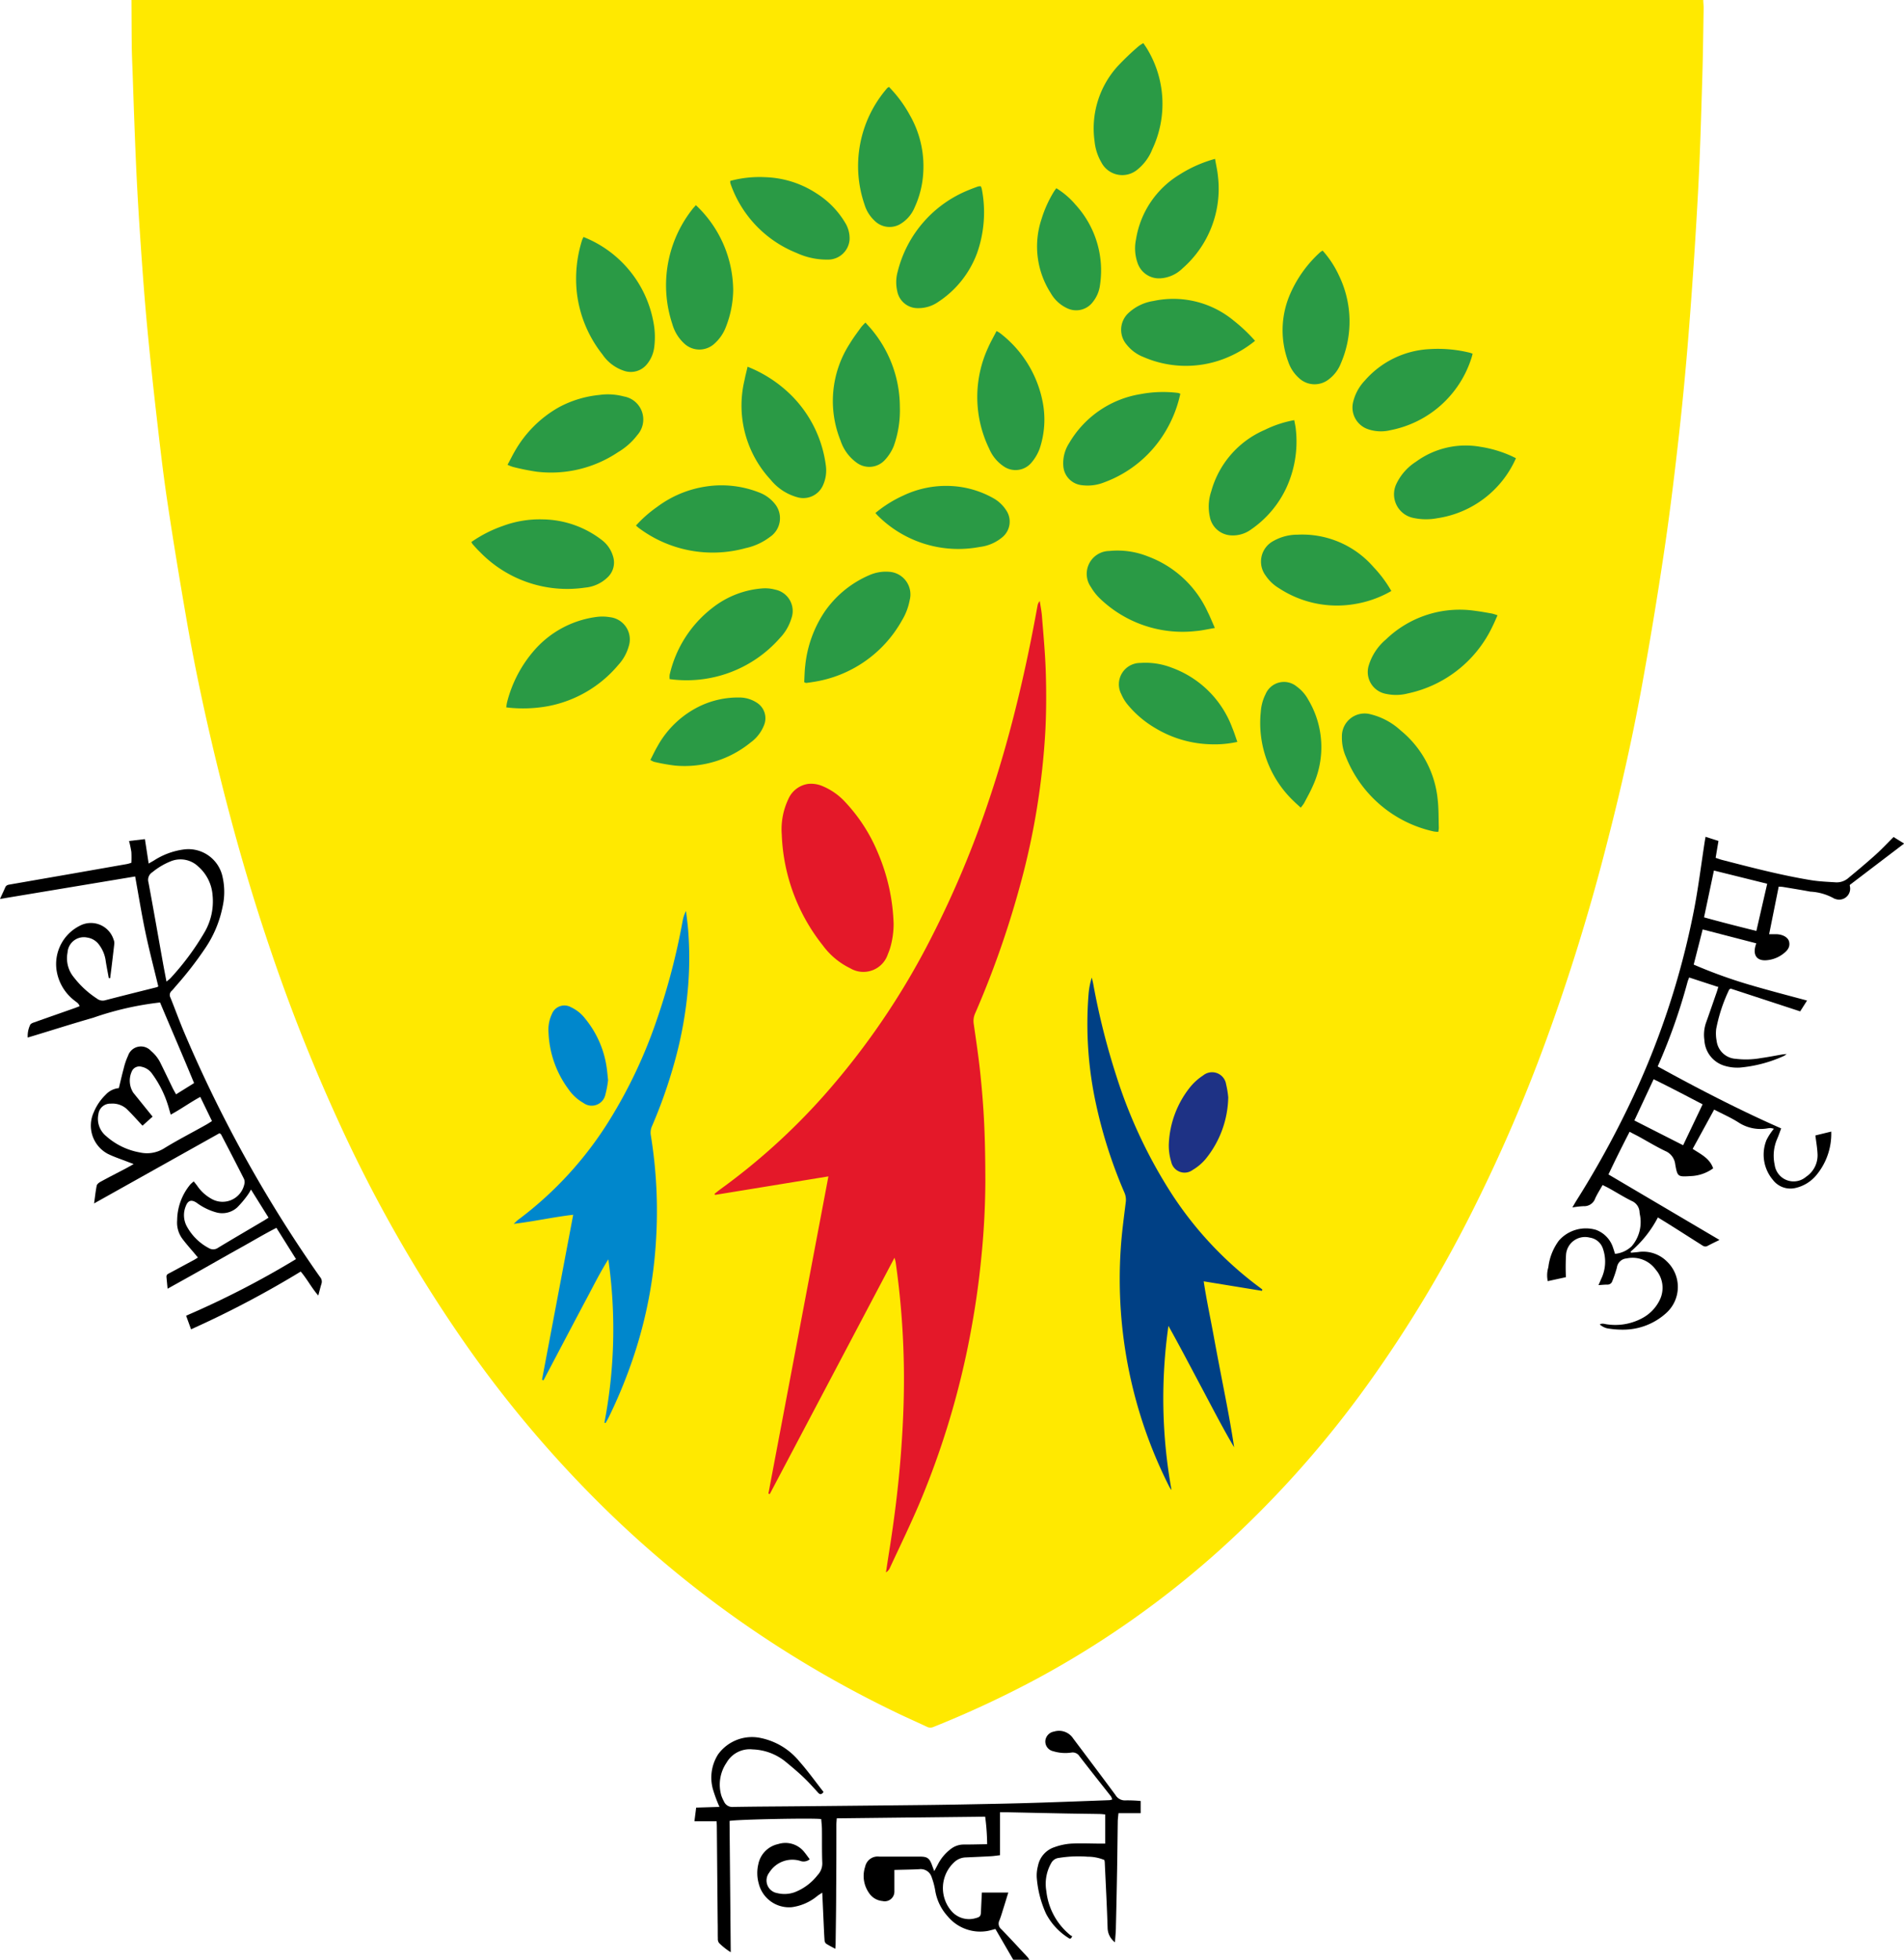 <svg xmlns="http://www.w3.org/2000/svg" width="72.042" height="74.135" viewBox="0 0 72.042 74.135">
  <g id="Group_20" data-name="Group 20" transform="translate(11700 8903)">
    <path id="Path_164" data-name="Path 164" d="M20.04,0H79.513c0,.1.015.207.014.31-.015.877-.024,1.755-.051,2.632-.043,1.4-.08,2.81-.155,4.213q-.137,2.572-.337,5.141-.156,2.034-.38,4.063c-.168,1.507-.35,3.013-.573,4.513q-.387,2.6-.861,5.191c-.36,1.96-.8,3.9-1.3,5.832a77.52,77.52,0,0,1-2.333,7.539,61.034,61.034,0,0,1-2.671,6.2,48.6,48.6,0,0,1-4,6.667A39.322,39.322,0,0,1,61.2,58.65a35.687,35.687,0,0,1-6.917,4.865,38.844,38.844,0,0,1-3.9,1.816.289.289,0,0,1-.254-.012c-.4-.188-.8-.364-1.193-.554a41.891,41.891,0,0,1-5.606-3.258,41.113,41.113,0,0,1-5.108-4.174,44.074,44.074,0,0,1-5.542-6.487,53.474,53.474,0,0,1-4.792-8.394,67.294,67.294,0,0,1-2.624-6.628c-.712-2.1-1.326-4.237-1.862-6.393-.491-1.975-.927-3.964-1.274-5.97-.262-1.515-.514-3.031-.74-4.552-.166-1.116-.291-2.239-.42-3.36q-.186-1.627-.34-3.257c-.088-.947-.159-1.9-.225-2.844-.068-.993-.132-1.987-.178-2.982-.058-1.255-.1-2.511-.143-3.766-.012-.319-.027-.639-.031-.958C20.045,1.16,20.044.58,20.04,0" transform="translate(-11715.066 -8903)" fill="#ffe900"/>
    <path id="Path_165" data-name="Path 165" d="M115.747,116.464l-4.724,8.95-.052-.018,2.271-12-4.288.7-.022-.04c.067-.052.133-.107.2-.157a24.327,24.327,0,0,0,3.916-3.534,28.4,28.4,0,0,0,4.071-5.971,37.424,37.424,0,0,0,2.234-5.343c.382-1.142.712-2.3,1-3.468.31-1.248.571-2.507.8-3.771a.338.338,0,0,1,.085-.18c.029.189.068.376.083.566.055.7.123,1.407.145,2.112s.022,1.428-.011,2.14a27.909,27.909,0,0,1-1,6.079,35.433,35.433,0,0,1-1.661,4.7.694.694,0,0,0-.055.389c.088.618.182,1.235.247,1.855.068.65.121,1.3.151,1.956.033.72.042,1.442.043,2.163a30.036,30.036,0,0,1-.166,3c-.094.94-.232,1.872-.408,2.8a31.414,31.414,0,0,1-1.908,6.345c-.352.834-.751,1.649-1.131,2.471a.362.362,0,0,1-.148.168c.038-.247.075-.495.114-.742.2-1.248.357-2.5.453-3.763.088-1.157.133-2.316.107-3.477a31.26,31.26,0,0,0-.307-3.754,1.815,1.815,0,0,0-.05-.186" transform="translate(-11781.897 -8971.894)" fill="#e41829"/>
    <path id="Path_166" data-name="Path 166" d="M172.37,160.872l-2.2-.359c.11.724.259,1.41.385,2.1s.264,1.4.4,2.1.262,1.379.367,2.078c-.446-.754-.843-1.531-1.253-2.3s-.808-1.533-1.233-2.293a19.482,19.482,0,0,0,.117,6.21.939.939,0,0,1-.076-.109,17.384,17.384,0,0,1-1.845-9.023c.037-.585.118-1.168.189-1.751a.681.681,0,0,0-.049-.366,18.041,18.041,0,0,1-1.08-3.37,14.233,14.233,0,0,1-.279-4.124,2.857,2.857,0,0,1,.123-.643c.018.078.039.156.054.235a27.025,27.025,0,0,0,.886,3.52,18.546,18.546,0,0,0,2.083,4.426,13.664,13.664,0,0,0,3.311,3.528c.04.029.079.061.119.091l-.013.05" transform="translate(-11824.626 -9015.041)" fill="#004085"/>
    <path id="Path_167" data-name="Path 167" d="M81.756,158.235a18.737,18.737,0,0,0,.148-6.182c-.308.488-.561,1-.832,1.507s-.543,1.025-.814,1.538l-.806,1.53-.057-.02,1.18-6.241c-.759.088-1.474.251-2.25.344.073-.069.109-.109.151-.141a13.718,13.718,0,0,0,3.49-3.812,18.369,18.369,0,0,0,1.743-3.682,25.381,25.381,0,0,0,1.005-3.812,1.22,1.22,0,0,1,.13-.386c.028.245.063.49.082.736a13.411,13.411,0,0,1,0,2.073,15.222,15.222,0,0,1-.519,2.915,18.71,18.71,0,0,1-.852,2.416.6.6,0,0,0-.042.347,17.816,17.816,0,0,1,.2,3.891,17.008,17.008,0,0,1-.853,4.476A18.625,18.625,0,0,1,81.933,158c-.041.084-.088.164-.132.246l-.045-.013" transform="translate(-11758.887 -9007.413)" fill="#0087cc"/>
    <path id="Path_168" data-name="Path 168" d="M123.42,124.765a3.251,3.251,0,0,1-.132.915,2.3,2.3,0,0,1-.085.23.974.974,0,0,1-1.427.534,2.8,2.8,0,0,1-1.034-.863,7.15,7.15,0,0,1-1.554-4.189,2.659,2.659,0,0,1,.248-1.345.967.967,0,0,1,.742-.575,1.082,1.082,0,0,1,.545.08,2.43,2.43,0,0,1,.869.609,6.335,6.335,0,0,1,1.243,1.939,7.4,7.4,0,0,1,.585,2.665" transform="translate(-11789.608 -8992.816)" fill="#e41829"/>
    <path id="Path_169" data-name="Path 169" d="M102.685,31.266a4.463,4.463,0,0,1,1.413,3.222,3.93,3.93,0,0,1-.27,1.37,1.606,1.606,0,0,1-.432.641.837.837,0,0,1-1.153,0,1.583,1.583,0,0,1-.448-.734,4.652,4.652,0,0,1,.759-4.345c.035-.047.076-.088.131-.151" transform="translate(-11776.356 -8926.506)" fill="#2a9a45"/>
    <path id="Path_170" data-name="Path 170" d="M113.3,55.89a4.95,4.95,0,0,1,1.645,1.07,4.573,4.573,0,0,1,1.317,2.644,1.36,1.36,0,0,1-.1.762.814.814,0,0,1-.935.474,1.978,1.978,0,0,1-1.051-.674,4.124,4.124,0,0,1-.987-3.77c.03-.159.072-.316.116-.506" transform="translate(-11785.018 -8945.019)" fill="#2a9a45"/>
    <path id="Path_171" data-name="Path 171" d="M122.616,91.325c.012-.2.013-.414.039-.625a4.468,4.468,0,0,1,.743-2.053,3.95,3.95,0,0,1,1.691-1.374,1.545,1.545,0,0,1,.738-.124.859.859,0,0,1,.78,1.074,2.29,2.29,0,0,1-.293.766,4.642,4.642,0,0,1-3.384,2.332c-.08.014-.161.024-.242.034-.013,0-.027-.01-.072-.029" transform="translate(-11792.187 -8968.519)" fill="#2a9a45"/>
    <path id="Path_172" data-name="Path 172" d="M77.38,62.792c.1-.177.176-.341.269-.5a4.409,4.409,0,0,1,1.682-1.681,4.059,4.059,0,0,1,1.523-.462,2.33,2.33,0,0,1,.926.056.884.884,0,0,1,.511,1.463,2.541,2.541,0,0,1-.73.647,4.552,4.552,0,0,1-3.077.737,8.816,8.816,0,0,1-.894-.18,1.6,1.6,0,0,1-.211-.082" transform="translate(-11758.178 -8948.208)" fill="#2a9a45"/>
    <path id="Path_173" data-name="Path 173" d="M71.873,80.014a4.895,4.895,0,0,1,1.193-.608,4.01,4.01,0,0,1,1.506-.247,3.735,3.735,0,0,1,2.247.79,1.188,1.188,0,0,1,.41.6.768.768,0,0,1-.216.814,1.394,1.394,0,0,1-.838.377,4.6,4.6,0,0,1-3.981-1.349c-.1-.094-.184-.194-.274-.292a.514.514,0,0,1-.047-.082" transform="translate(-11754.036 -8962.511)" fill="#2a9a45"/>
    <path id="Path_174" data-name="Path 174" d="M128.212,49.172c.108.125.211.23.3.346a4.581,4.581,0,0,1,1,2.845,4.007,4.007,0,0,1-.233,1.486,1.722,1.722,0,0,1-.315.5.8.8,0,0,1-1.088.122,1.67,1.67,0,0,1-.607-.832,4,4,0,0,1,.349-3.672c.13-.216.283-.417.43-.622a1.92,1.92,0,0,1,.166-.176" transform="translate(-11795.464 -8939.969)" fill="#2a9a45"/>
    <path id="Path_175" data-name="Path 175" d="M88.1,36.124a4.294,4.294,0,0,1,2.641,3.189,3,3,0,0,1,.037.974,1.249,1.249,0,0,1-.274.647.783.783,0,0,1-.864.254,1.582,1.582,0,0,1-.821-.619,4.615,4.615,0,0,1-.969-2.336,4.855,4.855,0,0,1,.2-2,.943.943,0,0,1,.052-.107" transform="translate(-11766.023 -8930.159)" fill="#2a9a45"/>
    <path id="Path_176" data-name="Path 176" d="M102.084,93.115a.7.7,0,0,1,0-.164,4.443,4.443,0,0,1,1.647-2.553,3.471,3.471,0,0,1,1.891-.716,1.469,1.469,0,0,1,.461.05.823.823,0,0,1,.607,1.086,1.834,1.834,0,0,1-.435.744,4.7,4.7,0,0,1-4.172,1.553" transform="translate(-11776.746 -8970.425)" fill="#2a9a45"/>
    <path id="Path_177" data-name="Path 177" d="M77.189,97.42a1.915,1.915,0,0,1,.032-.2,4.764,4.764,0,0,1,1.052-1.989,3.775,3.775,0,0,1,2.374-1.241,1.717,1.717,0,0,1,.466.015.847.847,0,0,1,.711,1.1,1.738,1.738,0,0,1-.4.712,4.579,4.579,0,0,1-2.657,1.554,5.25,5.25,0,0,1-1.579.046" transform="translate(-11758.034 -8973.657)" fill="#2a9a45"/>
    <path id="Path_178" data-name="Path 178" d="M96.972,75.517a4.708,4.708,0,0,1,.8-.705,4.091,4.091,0,0,1,1.831-.769,3.89,3.89,0,0,1,2.036.226,1.378,1.378,0,0,1,.6.443.855.855,0,0,1-.2,1.238,2.328,2.328,0,0,1-.925.423,4.666,4.666,0,0,1-4.038-.766c-.03-.021-.056-.047-.106-.09" transform="translate(-11772.908 -8958.636)" fill="#2a9a45"/>
    <path id="Path_179" data-name="Path 179" d="M208.237,113.262a1.122,1.122,0,0,1-.178-.016,4.643,4.643,0,0,1-3.316-2.818,1.777,1.777,0,0,1-.153-.759.86.86,0,0,1,1.093-.852,2.582,2.582,0,0,1,1.127.607,3.858,3.858,0,0,1,1.405,2.624c.04.353.031.712.042,1.068a.976.976,0,0,1-.02.146" transform="translate(-11853.816 -8984.794)" fill="#2a9a45"/>
    <path id="Path_180" data-name="Path 180" d="M213.443,93.18c-.068.15-.124.286-.19.417a4.6,4.6,0,0,1-3.2,2.535,1.783,1.783,0,0,1-.815.019.84.84,0,0,1-.668-1.072,2.08,2.08,0,0,1,.653-.99,4.018,4.018,0,0,1,3.4-1.078c.206.025.41.065.614.1a1.852,1.852,0,0,1,.208.066" transform="translate(-11856.782 -8972.9)" fill="#2a9a45"/>
    <path id="Path_181" data-name="Path 181" d="M139.846,28.4a.608.608,0,0,1,.037.1,4.636,4.636,0,0,1-.174,2.417,3.767,3.767,0,0,1-1.471,1.856,1.308,1.308,0,0,1-.753.238.786.786,0,0,1-.8-.639,1.5,1.5,0,0,1,.018-.751,4.492,4.492,0,0,1,2.685-3.078c.116-.049.235-.092.354-.135a.444.444,0,0,1,.1-.007" transform="translate(-11802.735 -8924.354)" fill="#2a9a45"/>
    <path id="Path_182" data-name="Path 182" d="M166.529,59.81a4.676,4.676,0,0,1-.576,1.452,4.5,4.5,0,0,1-2.292,1.9,1.7,1.7,0,0,1-.874.11.78.78,0,0,1-.685-.712,1.39,1.39,0,0,1,.217-.872,3.838,3.838,0,0,1,2.7-1.858,4.59,4.59,0,0,1,1.419-.046.647.647,0,0,1,.089.03" transform="translate(-11821.868 -8947.92)" fill="#2a9a45"/>
    <path id="Path_183" data-name="Path 183" d="M131.995,13.26a4.843,4.843,0,0,1,.794,1.077,3.885,3.885,0,0,1,.5,2.183,3.6,3.6,0,0,1-.321,1.288,1.324,1.324,0,0,1-.559.645.8.8,0,0,1-.963-.136,1.372,1.372,0,0,1-.375-.6,4.494,4.494,0,0,1,.808-4.358.711.711,0,0,1,.059-.067.382.382,0,0,1,.063-.036" transform="translate(-11798.357 -8912.97)" fill="#2a9a45"/>
    <path id="Path_184" data-name="Path 184" d="M149.721,50.466a.973.973,0,0,1,.119.068,4.311,4.311,0,0,1,1.63,2.627,3.473,3.473,0,0,1-.11,1.737,1.741,1.741,0,0,1-.321.551.785.785,0,0,1-1.049.134,1.5,1.5,0,0,1-.544-.662,4.466,4.466,0,0,1-.039-3.836c.092-.208.207-.407.316-.619" transform="translate(-11812.016 -8940.943)" fill="#2a9a45"/>
    <path id="Path_185" data-name="Path 185" d="M170.559,86.836c-.275.045-.5.1-.726.117a4.507,4.507,0,0,1-3.617-1.225,2,2,0,0,1-.344-.434.866.866,0,0,1,.692-1.371,3.092,3.092,0,0,1,1.463.207,4.023,4.023,0,0,1,2.26,2.1c.093.184.169.377.272.609" transform="translate(-11824.591 -8966.08)" fill="#2a9a45"/>
    <path id="Path_186" data-name="Path 186" d="M168.618,6.571c.053.079.1.144.141.213a4.018,4.018,0,0,1,.2,3.8,1.858,1.858,0,0,1-.557.765.891.891,0,0,1-1.373-.269,1.968,1.968,0,0,1-.256-.8,3.5,3.5,0,0,1,.882-2.843,10.308,10.308,0,0,1,.788-.751,1.313,1.313,0,0,1,.179-.116" transform="translate(-11825.358 -8907.94)" fill="#2a9a45"/>
    <path id="Path_187" data-name="Path 187" d="M187.517,64.04c.022.126.051.24.06.355a4.17,4.17,0,0,1-.373,2.235,3.926,3.926,0,0,1-1.316,1.542,1.162,1.162,0,0,1-.82.222.86.86,0,0,1-.746-.7,1.809,1.809,0,0,1,.056-.967,3.561,3.561,0,0,1,2.028-2.321,4.216,4.216,0,0,1,1.11-.366" transform="translate(-11838.546 -8951.146)" fill="#2a9a45"/>
    <path id="Path_188" data-name="Path 188" d="M197.2,83.614a4.089,4.089,0,0,1-1.382.494,4,4,0,0,1-2.875-.6,1.59,1.59,0,0,1-.5-.474.882.882,0,0,1,.289-1.309,1.841,1.841,0,0,1,.916-.24,3.569,3.569,0,0,1,2.874,1.224,4.637,4.637,0,0,1,.675.907" transform="translate(-11844.553 -8964.258)" fill="#2a9a45"/>
    <path id="Path_189" data-name="Path 189" d="M176.093,24.238c.039.232.087.434.107.639a4,4,0,0,1-1.339,3.5,1.31,1.31,0,0,1-.837.376.853.853,0,0,1-.854-.555,1.662,1.662,0,0,1-.068-.922,3.51,3.51,0,0,1,1.638-2.442,4.918,4.918,0,0,1,1.353-.6" transform="translate(-11830.118 -8921.224)" fill="#2a9a45"/>
    <path id="Path_190" data-name="Path 190" d="M210.766,53.357c-.022.076-.037.146-.062.213a4.016,4.016,0,0,1-3.05,2.681,1.51,1.51,0,0,1-.837-.034.867.867,0,0,1-.574-1.028,1.775,1.775,0,0,1,.441-.813,3.477,3.477,0,0,1,2.456-1.192,5.013,5.013,0,0,1,1.524.138c.028.007.054.019.1.035" transform="translate(-11855.045 -8942.977)" fill="#2a9a45"/>
    <path id="Path_191" data-name="Path 191" d="M197.077,38.209a3.762,3.762,0,0,1,.617.941,3.983,3.983,0,0,1,.073,3.322,1.391,1.391,0,0,1-.45.6.863.863,0,0,1-1.14-.046,1.44,1.44,0,0,1-.4-.61,3.43,3.43,0,0,1,.035-2.481,4.6,4.6,0,0,1,1.168-1.662.806.806,0,0,1,.094-.063" transform="translate(-11847.032 -8931.728)" fill="#2a9a45"/>
    <path id="Path_192" data-name="Path 192" d="M176.009,47.122a4.271,4.271,0,0,1-1.015.615,4.023,4.023,0,0,1-3.206,0,1.515,1.515,0,0,1-.64-.471.863.863,0,0,1,.066-1.191,1.783,1.783,0,0,1,.948-.459,3.581,3.581,0,0,1,3.035.741,6.138,6.138,0,0,1,.812.768" transform="translate(-11828.52 -8937.23)" fill="#2a9a45"/>
    <path id="Path_193" data-name="Path 193" d="M111.341,27.14A4.25,4.25,0,0,1,112.666,27a3.752,3.752,0,0,1,1.928.607,3.332,3.332,0,0,1,1.118,1.158,1.118,1.118,0,0,1,.142.6.818.818,0,0,1-.844.753,2.725,2.725,0,0,1-1.165-.254,4.355,4.355,0,0,1-2.47-2.546.949.949,0,0,1-.034-.106.432.432,0,0,1,0-.073" transform="translate(-11783.709 -8923.297)" fill="#2a9a45"/>
    <path id="Path_194" data-name="Path 194" d="M217.171,68.409a3.875,3.875,0,0,1-2.978,2.271,2.269,2.269,0,0,1-.884-.007.913.913,0,0,1-.654-1.311,2.032,2.032,0,0,1,.734-.82,3.186,3.186,0,0,1,2.428-.565,4.522,4.522,0,0,1,1.129.326c.067.029.132.062.224.106" transform="translate(-11859.811 -8954.076)" fill="#2a9a45"/>
    <path id="Path_195" data-name="Path 195" d="M133.477,75.1a4.642,4.642,0,0,1,1.055-.66,3.766,3.766,0,0,1,1.818-.36,3.609,3.609,0,0,1,1.571.451,1.362,1.362,0,0,1,.49.447.765.765,0,0,1-.14,1.045,1.618,1.618,0,0,1-.849.362,4.316,4.316,0,0,1-3.853-1.182c-.026-.025-.048-.054-.091-.1" transform="translate(-11800.353 -8958.694)" fill="#2a9a45"/>
    <path id="Path_196" data-name="Path 196" d="M175.105,104.011a4,4,0,0,1-1.029.09,4.259,4.259,0,0,1-2.091-.619,3.918,3.918,0,0,1-1.059-.912,1.642,1.642,0,0,1-.214-.363.808.808,0,0,1,.719-1.182,2.736,2.736,0,0,1,1.18.176,3.841,3.841,0,0,1,2.3,2.28c.069.163.121.333.191.529" transform="translate(-11828.285 -8978.946)" fill="#2a9a45"/>
    <path id="Path_197" data-name="Path 197" d="M158.862,28.69a3.01,3.01,0,0,1,.739.637,3.682,3.682,0,0,1,.915,3.016,1.269,1.269,0,0,1-.259.633.788.788,0,0,1-.974.26,1.385,1.385,0,0,1-.632-.578,3.265,3.265,0,0,1-.354-2.784,4.519,4.519,0,0,1,.474-1.055c.023-.037.05-.071.09-.128" transform="translate(-11818.894 -8924.57)" fill="#2a9a45"/>
    <path id="Path_198" data-name="Path 198" d="M193.694,108.713c-.1-.092-.188-.169-.271-.251a4.082,4.082,0,0,1-1.239-3.377,1.728,1.728,0,0,1,.18-.662.755.755,0,0,1,1.179-.291,1.492,1.492,0,0,1,.438.5,3.5,3.5,0,0,1,.184,3.233c-.1.233-.224.452-.341.676a1.518,1.518,0,0,1-.13.174" transform="translate(-11844.479 -8981.161)" fill="#2a9a45"/>
    <path id="Path_199" data-name="Path 199" d="M99.163,108.681c.092-.178.172-.351.268-.515a3.639,3.639,0,0,1,1.627-1.532,3.346,3.346,0,0,1,1.465-.316,1.211,1.211,0,0,1,.673.2.693.693,0,0,1,.27.842,1.47,1.47,0,0,1-.51.66,3.953,3.953,0,0,1-2.865.873,7.263,7.263,0,0,1-.787-.141.676.676,0,0,1-.141-.072" transform="translate(-11774.555 -8982.932)" fill="#2a9a45"/>
    <path id="Path_200" data-name="Path 200" d="M180.449,164.408a3.808,3.808,0,0,1-.855,2.327,1.92,1.92,0,0,1-.49.414.515.515,0,0,1-.813-.311,2.057,2.057,0,0,1-.089-.7,3.686,3.686,0,0,1,.788-2.1,2.126,2.126,0,0,1,.507-.462.536.536,0,0,1,.871.332,3.567,3.567,0,0,1,.082.5" transform="translate(-11833.976 -9025.891)" fill="#1e3285"/>
    <path id="Path_201" data-name="Path 201" d="M85.873,156.134a3.7,3.7,0,0,1-.1.527.528.528,0,0,1-.831.318,1.709,1.709,0,0,1-.57-.526,3.842,3.842,0,0,1-.75-2.135,1.389,1.389,0,0,1,.126-.7.507.507,0,0,1,.726-.259,1.442,1.442,0,0,1,.534.43,3.759,3.759,0,0,1,.831,1.988c.012.1.022.207.037.353" transform="translate(-11762.867 -9018.255)" fill="#0087cc"/>
    <path id="Path_202" data-name="Path 202" d="M117.939,272.525l-.674-1.162c-.12.03-.219.061-.321.078a1.6,1.6,0,0,1-1.485-.558,1.9,1.9,0,0,1-.476-1,2.791,2.791,0,0,0-.129-.475.433.433,0,0,0-.467-.308c-.3.016-.61.019-.945.028,0,.146,0,.278,0,.409s0,.27,0,.4a.365.365,0,0,1-.449.368.682.682,0,0,1-.518-.315,1.116,1.116,0,0,1-.138-.987.483.483,0,0,1,.534-.379h1.526c.294,0,.374.058.475.341.019.054.04.108.078.207.057-.1.095-.173.131-.241a1.709,1.709,0,0,1,.517-.611.792.792,0,0,1,.482-.152c.283,0,.565-.008.872-.013a8.409,8.409,0,0,0-.075-1.041l-5.616.063c-.006.1-.014.174-.014.253,0,.823,0,1.646-.008,2.469,0,.68-.013,1.361-.021,2.042,0,.044-.006.089-.012.171-.132-.073-.249-.129-.355-.2a.2.2,0,0,1-.052-.137c-.014-.186-.021-.373-.03-.559-.018-.394-.036-.789-.056-1.228-.08.053-.133.084-.181.121a1.916,1.916,0,0,1-.971.429,1.182,1.182,0,0,1-1.253-.9,1.458,1.458,0,0,1-.013-.732.971.971,0,0,1,.747-.755.909.909,0,0,1,.99.3c.07.086.134.177.206.274a.361.361,0,0,1-.365.059,1.026,1.026,0,0,0-1.131.393c-.013.018-.026.036-.038.056a.484.484,0,0,0,.3.771,1.149,1.149,0,0,0,.662-.031,2.032,2.032,0,0,0,.87-.648.639.639,0,0,0,.177-.485c-.016-.411-.007-.823-.012-1.234,0-.134-.018-.267-.027-.4-.221-.048-3.3.013-3.469.071.015,1.636.03,3.278.045,4.965a2.5,2.5,0,0,1-.445-.353.263.263,0,0,1-.043-.166c-.006-.2,0-.4-.006-.606q-.016-1.807-.032-3.613c0-.066-.005-.132-.009-.217h-.839l.066-.516.882-.027a5.523,5.523,0,0,1-.243-.651,1.635,1.635,0,0,1,.191-1.337,1.581,1.581,0,0,1,1.623-.616,2.551,2.551,0,0,1,1.449.881c.326.368.613.771.918,1.159-.085.111-.139.1-.211.021-.181-.2-.361-.4-.556-.585-.222-.211-.458-.407-.693-.6a2.089,2.089,0,0,0-1.223-.447,1.01,1.01,0,0,0-.986.5,1.476,1.476,0,0,0-.2,1.242,1.4,1.4,0,0,0,.1.226.345.345,0,0,0,.357.208c.823-.015,1.646-.017,2.468-.025q2.456-.023,4.913-.049c.867-.01,1.734-.028,2.6-.045q.852-.017,1.7-.045c.851-.028,1.7-.06,2.554-.092a.612.612,0,0,0,.1-.026.542.542,0,0,0-.052-.122c-.4-.507-.8-1.011-1.191-1.518a.3.3,0,0,0-.3-.135,1.556,1.556,0,0,1-.688-.05.376.376,0,0,1-.3-.395.393.393,0,0,1,.329-.349.637.637,0,0,1,.723.26c.535.711,1.07,1.422,1.6,2.138a.413.413,0,0,0,.388.205,5.288,5.288,0,0,1,.566.023v.461h-.839c-.011.122-.026.217-.027.312-.009.591-.014,1.182-.024,1.773q-.019,1.1-.046,2.2c0,.19-.022.381-.036.6a.7.7,0,0,1-.278-.533c-.025-.829-.07-1.657-.108-2.486,0-.029-.009-.058-.014-.094a1.642,1.642,0,0,0-.631-.125,4.616,4.616,0,0,0-1.1.047.367.367,0,0,0-.281.194,1.588,1.588,0,0,0-.184,1.062,2.488,2.488,0,0,0,.912,1.669.246.246,0,0,0,.065.032c-.043.129-.1.1-.152.062a2.386,2.386,0,0,1-.839-.915,4.055,4.055,0,0,1-.349-1.361,1.4,1.4,0,0,1,.046-.443.931.931,0,0,1,.624-.708,2.316,2.316,0,0,1,.632-.134c.38-.02.762,0,1.143,0h.146V267.03c-.069-.006-.14-.016-.211-.017-.449-.008-.9-.012-1.346-.021-.717-.014-1.435-.03-2.153-.045-.08,0-.161,0-.273,0v1.625c-.13.015-.231.031-.333.037-.321.018-.642.032-.963.046a.658.658,0,0,0-.411.16,1.331,1.331,0,0,0-.111,1.889.877.877,0,0,0,.9.248c.174-.046.194-.081.2-.267.009-.23.021-.459.033-.7h1c-.063.2-.12.394-.181.584-.05.157-.094.316-.155.468a.276.276,0,0,0,.074.337c.34.347.667.707,1,1.063a.569.569,0,0,1,.058.092Z" transform="translate(-11779.601 -9101.39)"/>
    <path id="Path_203" data-name="Path 203" d="M11.381,144.27a37.487,37.487,0,0,1-4.152,2.186l-.187-.515A33.82,33.82,0,0,0,11.2,143.8l-.741-1.182c-.47.239-.915.508-1.37.76s-.9.507-1.348.76-.91.51-1.4.782c-.016-.17-.03-.307-.042-.443-.009-.1.069-.122.134-.157l.908-.489c.045-.024.088-.054.147-.09l-.1-.121c-.163-.194-.333-.383-.485-.585a1.026,1.026,0,0,1-.2-.7,2.152,2.152,0,0,1,.5-1.361,1.533,1.533,0,0,1,.127-.113c.048.06.09.109.128.161a1.574,1.574,0,0,0,.521.485.843.843,0,0,0,1.264-.532.305.305,0,0,0-.014-.214c-.283-.561-.573-1.117-.863-1.675-.006-.012-.022-.019-.06-.049l-4.746,2.657c.036-.254.057-.467.1-.676.013-.058.09-.114.151-.147.3-.165.609-.321.913-.481.1-.051.193-.107.334-.185l-.22-.083c-.256-.1-.522-.186-.768-.308a1.211,1.211,0,0,1-.523-1.567,1.964,1.964,0,0,1,.45-.664.773.773,0,0,1,.5-.251c.061-.25.117-.5.183-.741a2.522,2.522,0,0,1,.166-.486.513.513,0,0,1,.866-.181,1.4,1.4,0,0,1,.378.495c.149.3.294.606.441.908.035.072.076.141.13.24l.682-.425c-.422-1.028-.863-2.039-1.287-3.05a11.638,11.638,0,0,0-2.531.578c-.825.235-1.643.5-2.476.749a.965.965,0,0,1,.092-.477c.016-.047.1-.081.159-.1.5-.178,1-.352,1.5-.528.069-.024.136-.052.213-.081-.036-.117-.132-.157-.2-.217a1.776,1.776,0,0,1-.677-1.175A1.621,1.621,0,0,1,3,131.2a.9.9,0,0,1,1.3.519.314.314,0,0,1,.025.152c-.05.433-.1.866-.157,1.3l-.051,0c-.038-.209-.08-.417-.114-.626a1.288,1.288,0,0,0-.242-.62.676.676,0,0,0-.462-.289.617.617,0,0,0-.743.567,1.128,1.128,0,0,0,.243.943,3.537,3.537,0,0,0,.87.8.349.349,0,0,0,.293.067c.658-.171,1.318-.335,1.977-.5a.237.237,0,0,0,.05-.03c-.164-.683-.344-1.367-.489-2.058s-.255-1.379-.386-2.1L0,130.176c.076-.17.139-.3.2-.44.035-.082.1-.094.18-.108q1.148-.2,2.3-.4l2.119-.372c.057-.01.113-.031.171-.048a3.95,3.95,0,0,0,0-.411,4.19,4.19,0,0,0-.087-.414l.6-.07c.047.3.092.595.142.923.08-.046.141-.079.2-.115a2.744,2.744,0,0,1,1.1-.413,1.322,1.322,0,0,1,1.478.959,2.573,2.573,0,0,1,.016,1.22,4.285,4.285,0,0,1-.659,1.56,13.48,13.48,0,0,1-1.128,1.45,1.854,1.854,0,0,1-.133.152.208.208,0,0,0-.049.262c.182.451.346.908.537,1.355a50.128,50.128,0,0,0,4.779,8.719c.114.166.229.333.349.5a.26.26,0,0,1,.048.25c-.041.134-.074.27-.12.443-.257-.294-.417-.614-.659-.9M6.3,133.3a1.746,1.746,0,0,0,.152-.128,9.951,9.951,0,0,0,1.292-1.745,2.318,2.318,0,0,0,.3-1.381,1.6,1.6,0,0,0-.546-1.1.973.973,0,0,0-1.024-.2,2.635,2.635,0,0,0-.711.42.338.338,0,0,0-.146.38c.187,1,.361,2,.54,3,.042.235.088.468.14.745m-.518,5.115-.387.347c-.212-.226-.4-.441-.6-.634a.805.805,0,0,0-.6-.2.451.451,0,0,0-.469.4.843.843,0,0,0,.292.827,2.594,2.594,0,0,0,1.276.619,1.217,1.217,0,0,0,.9-.144c.52-.322,1.067-.6,1.6-.9.075-.042.147-.09.23-.142l-.443-.915c-.394.215-.735.464-1.118.671-.03-.1-.051-.173-.071-.244a4.045,4.045,0,0,0-.632-1.3.642.642,0,0,0-.4-.267.312.312,0,0,0-.351.137.845.845,0,0,0,.036.843l.737.913m3.716,2.755a1.811,1.811,0,0,1-.117.194,3.786,3.786,0,0,1-.4.477.843.843,0,0,1-.795.19,2.227,2.227,0,0,1-.74-.362c-.2-.134-.332-.094-.415.13a.889.889,0,0,0,.04.76,2.02,2.02,0,0,0,.833.823.317.317,0,0,0,.353-.014c.569-.344,1.144-.679,1.716-1.017.063-.037.124-.078.191-.121l-.663-1.061" transform="translate(-11700 -8999.169)"/>
    <path id="Path_204" data-name="Path 204" d="M242.327,133.256l-1.087-.355c-.027.074-.049.121-.062.17a22.036,22.036,0,0,1-1.129,3.195c1.539.845,3.07,1.638,4.672,2.344-.052.14-.094.265-.146.385a1.6,1.6,0,0,0-.1.988.723.723,0,0,0,1.189.457.974.974,0,0,0,.432-.886c-.011-.222-.051-.442-.08-.678l.6-.146a2.449,2.449,0,0,1-.571,1.657,1.434,1.434,0,0,1-.813.483.832.832,0,0,1-.821-.309,1.478,1.478,0,0,1-.242-1.518,2.23,2.23,0,0,1,.276-.419.721.721,0,0,0-.126-.027.914.914,0,0,0-.133.015,1.528,1.528,0,0,1-1.047-.207c-.291-.191-.616-.331-.953-.507l-.813,1.486c.3.2.643.351.775.737a1.546,1.546,0,0,1-.85.293c-.49.031-.5.027-.586-.45a.617.617,0,0,0-.378-.5c-.35-.168-.683-.371-1.024-.558-.1-.053-.2-.1-.323-.17-.274.535-.538,1.057-.8,1.616l4.2,2.477c-.174.086-.314.153-.452.226-.11.059-.186-.013-.266-.063-.393-.247-.783-.5-1.175-.744-.138-.088-.279-.172-.437-.27a4.3,4.3,0,0,1-1.031,1.293l.016.042c.089-.009.179-.016.268-.026a1.27,1.27,0,0,1,1.088.357,1.328,1.328,0,0,1-.031,1.955,2.416,2.416,0,0,1-1.638.624,3.3,3.3,0,0,1-.6-.052.687.687,0,0,1-.272-.144c.086-.055.168-.021.249-.009a2.147,2.147,0,0,0,1.328-.214,1.542,1.542,0,0,0,.685-.688,1.044,1.044,0,0,0-.139-1.157,1.08,1.08,0,0,0-1.11-.43.4.4,0,0,0-.364.342,3.924,3.924,0,0,1-.171.508.189.189,0,0,1-.2.14c-.1,0-.192.011-.325.019l.1-.231a1.5,1.5,0,0,0,.072-1.134.616.616,0,0,0-.5-.431.721.721,0,0,0-.9.634,8.176,8.176,0,0,0-.005.862l-.687.15a1.051,1.051,0,0,1,.022-.524,2.1,2.1,0,0,1,.4-1.011,1.356,1.356,0,0,1,1.4-.406,1.063,1.063,0,0,1,.654.693c.023.063.041.127.069.215a1.051,1.051,0,0,0,.632-.289,1.4,1.4,0,0,0,.324-1.107c-.007-.059-.024-.118-.028-.177a.483.483,0,0,0-.3-.429c-.288-.143-.561-.314-.842-.471-.076-.043-.156-.08-.256-.13-.1.177-.2.333-.278.5a.437.437,0,0,1-.44.3,3.169,3.169,0,0,0-.426.049c.067-.115.109-.19.155-.263a35.469,35.469,0,0,0,1.908-3.429,30.491,30.491,0,0,0,2.549-7.612c.159-.836.264-1.682.394-2.524.009-.058.02-.115.033-.194l.489.156c-.036.215-.07.418-.107.639.087.029.162.058.239.078,1.114.287,2.228.579,3.364.766.315.052.637.063.956.084a.671.671,0,0,0,.474-.174c.345-.285.689-.573,1.022-.873.233-.209.447-.44.677-.668l.4.247-2.054,1.564a.09.09,0,0,0,0,.042.416.416,0,0,1-.539.493.2.2,0,0,1-.063-.024,2.047,2.047,0,0,0-.894-.256c-.345-.065-.692-.12-1.038-.178-.043-.007-.088-.006-.158-.011l-.362,1.8c.118,0,.206,0,.293,0,.243.014.428.126.464.287.048.219-.089.354-.242.467a1.188,1.188,0,0,1-.6.229c-.354.034-.522-.162-.441-.506.008-.035.019-.069.038-.133l-2.027-.525-.339,1.33a18.439,18.439,0,0,0,2.1.76c.716.21,1.44.4,2.189.6l-.26.41-2.631-.862c-.033.024-.052.03-.057.041a6.087,6.087,0,0,0-.49,1.486,1.436,1.436,0,0,0,.016.445.774.774,0,0,0,.722.684,3.22,3.22,0,0,0,.959-.028c.266-.036.53-.09.8-.135.042-.007.085-.009.168-.018a.839.839,0,0,1-.1.071,5.092,5.092,0,0,1-1.682.443,1.677,1.677,0,0,1-.552-.065,1.067,1.067,0,0,1-.777-.97,1.4,1.4,0,0,1,.069-.685c.137-.38.266-.762.4-1.144.019-.055.034-.112.06-.2m-.542-2.62c.656.182,1.308.347,1.979.514l.41-1.785-2.016-.5-.373,1.768m-.055,7.076c-.63-.328-1.232-.646-1.853-.949l-.729,1.56,1.845.937.737-1.547" transform="translate(-11877.327 -8998.923)"/>
  </g>
</svg>
